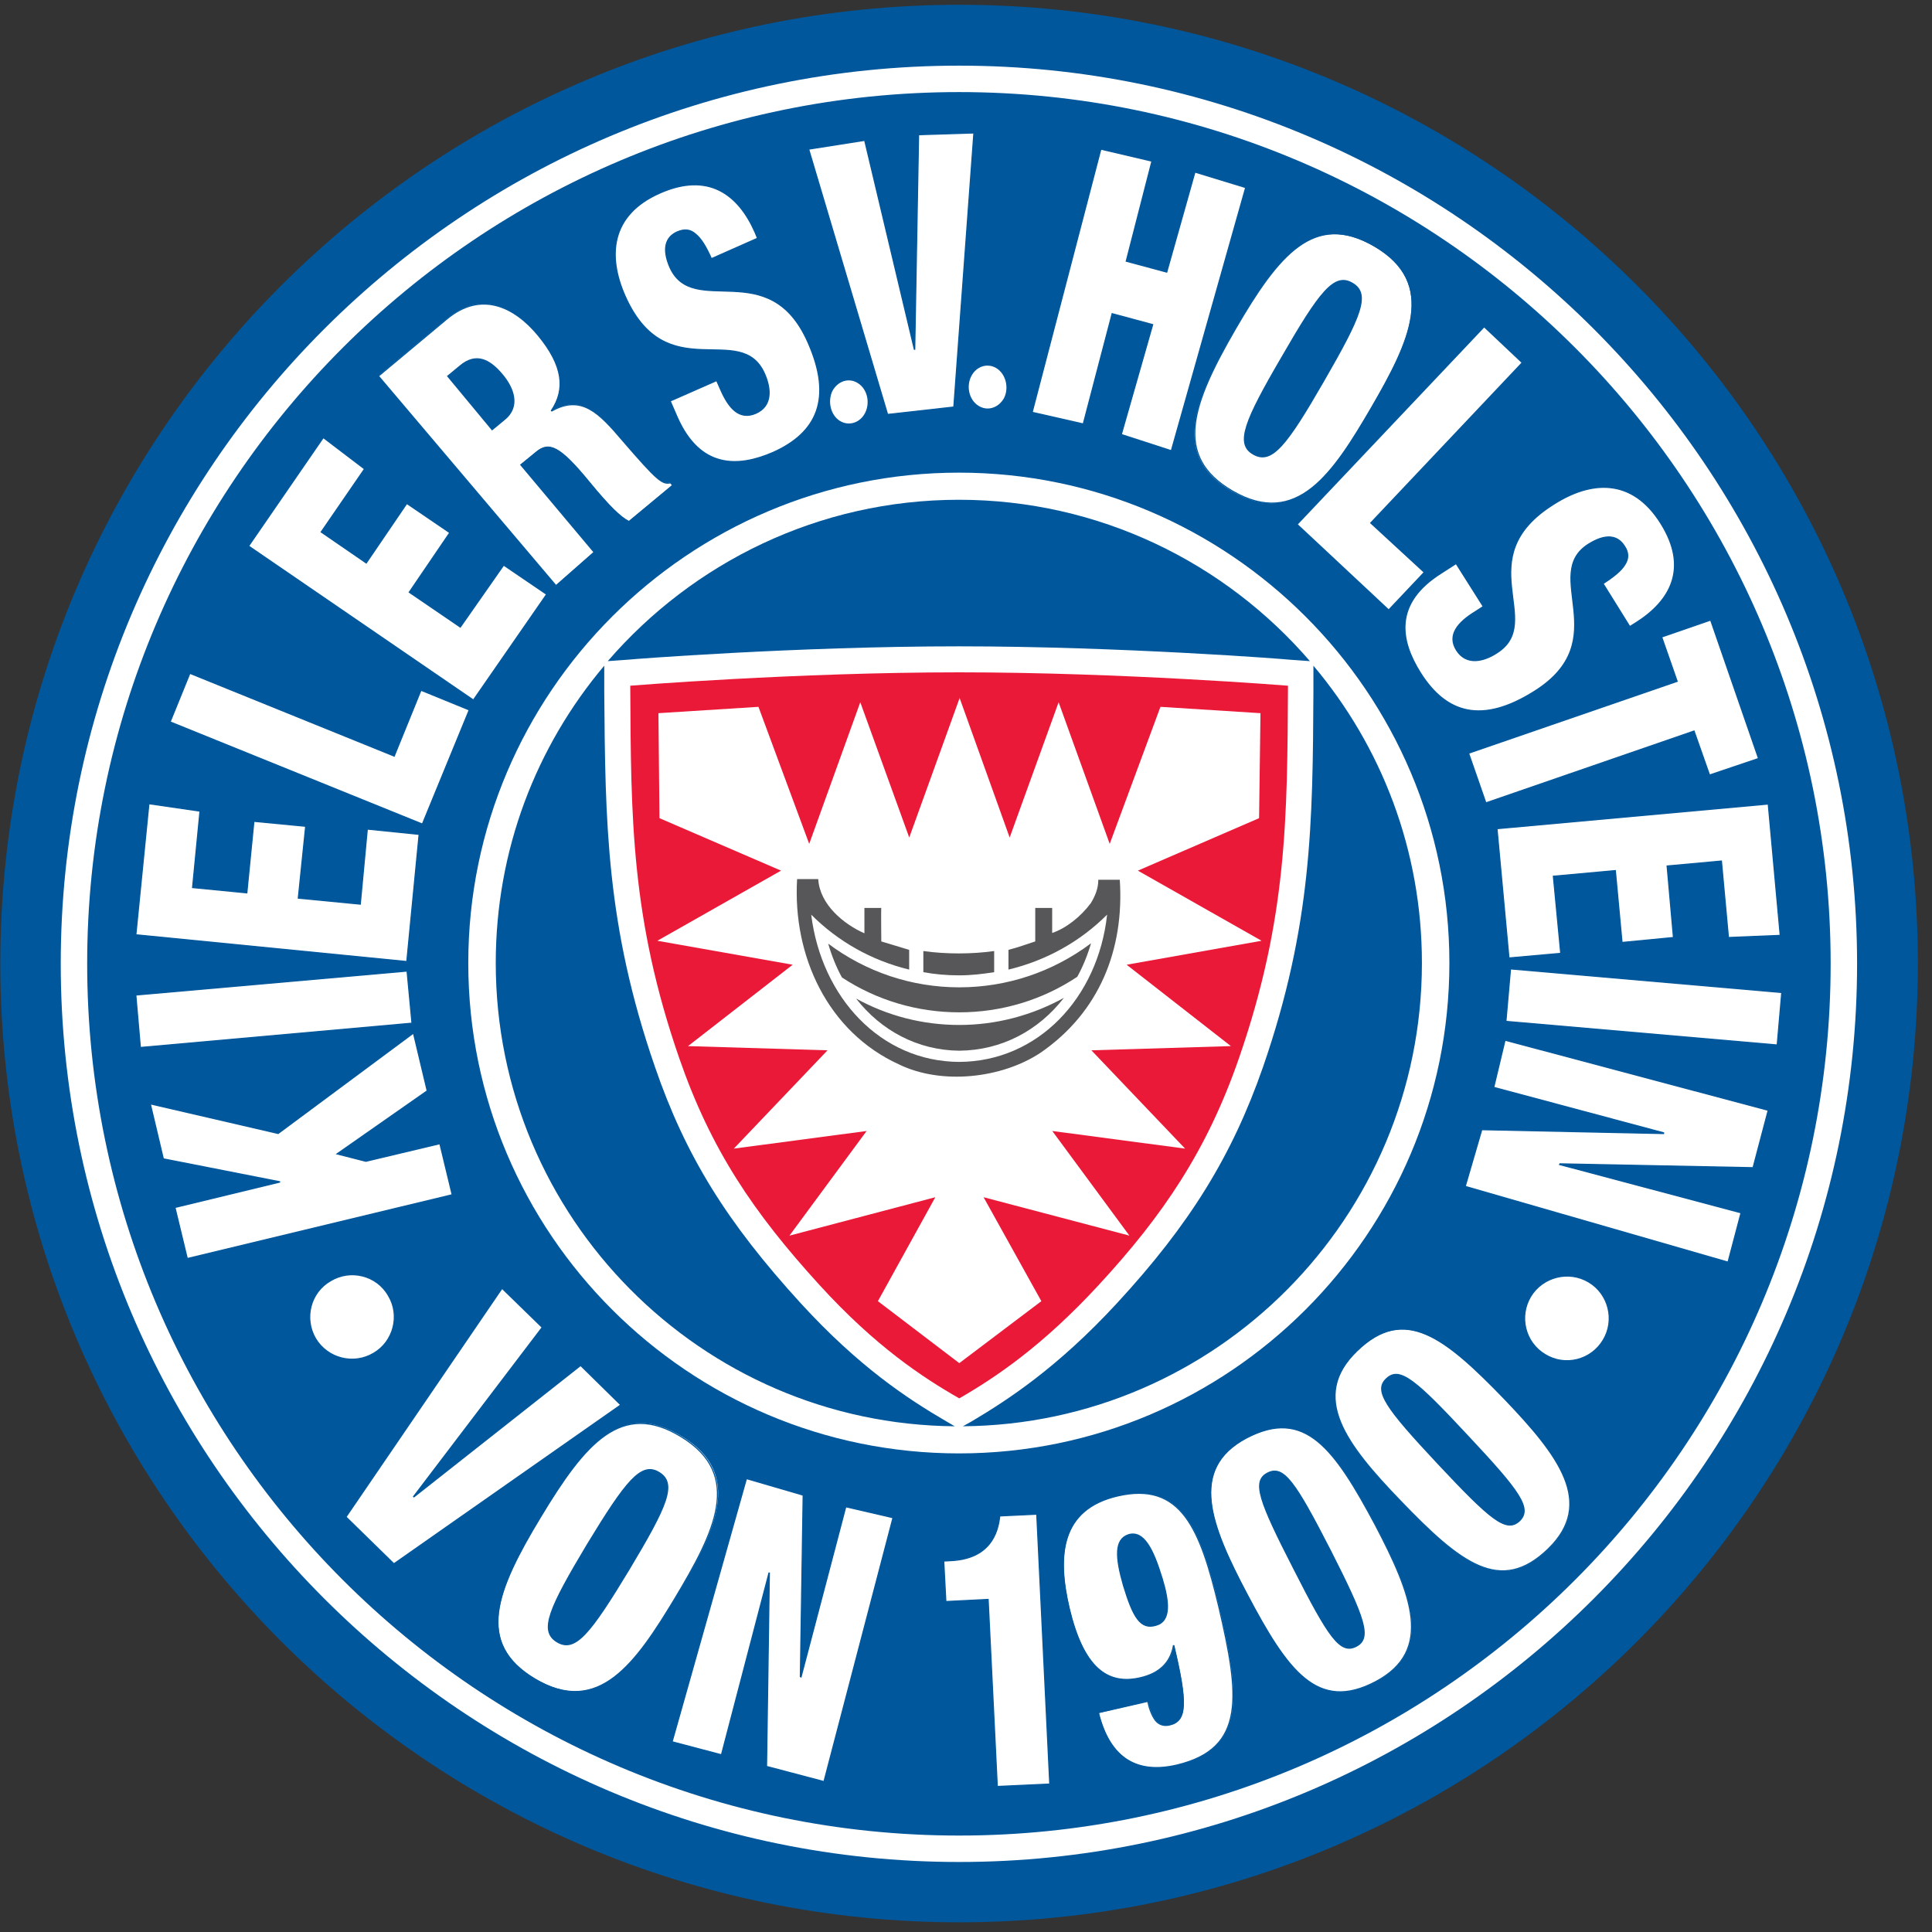 <?xml version="1.0" encoding="UTF-8"?>
<svg xmlns="http://www.w3.org/2000/svg" width="50" height="50" viewBox="0 0 50 50" fill="none">
  <rect x="0" y="0" width="50" height="50" fill="#333333" stroke="none"/>
  <g clip-path="url(#clip0_8893_435)">
    <path d="M24.826 49.749C38.529 49.749 49.634 38.635 49.634 24.932C49.634 11.228 38.529 0.124 24.826 0.124C11.123 0.124 0.008 11.228 0.008 24.932C0.008 38.635 11.122 49.749 24.826 49.749Z" fill="#00579C"></path>
    <path d="M2.256 24.939C2.256 12.503 12.376 2.383 24.821 2.383C37.257 2.383 47.377 12.503 47.377 24.939C47.377 37.384 37.257 47.504 24.821 47.504C12.376 47.504 2.256 37.384 2.256 24.939ZM1.572 24.939C1.572 37.758 12.002 48.188 24.821 48.188C37.64 48.188 48.061 37.757 48.061 24.939C48.061 12.129 37.64 1.699 24.821 1.699C12.002 1.699 1.572 12.129 1.572 24.939Z" fill="white"></path>
    <path d="M4.847 32.571L4.528 31.249L7.236 30.593V30.583L4.227 29.991L3.89 28.568L7.199 29.334L10.7 26.736L11.056 28.231L8.722 29.863L9.469 30.054L11.384 29.598L11.703 30.92L4.847 32.571Z" fill="white"></path>
    <path d="M4.847 32.571L4.528 31.249L7.236 30.593V30.583L4.227 29.991L3.89 28.568L7.199 29.334L10.7 26.736L11.056 28.231L8.722 29.863L9.469 30.054L11.384 29.598L11.703 30.92L4.847 32.571Z" stroke="#00579C" stroke-width="0.029"></path>
    <path d="M3.633 27.109L3.515 25.751L10.535 25.131L10.662 26.48L3.633 27.109Z" fill="white"></path>
    <path d="M3.633 27.109L3.515 25.751L10.535 25.131L10.662 26.48L3.633 27.109Z" stroke="#00579C" stroke-width="0.029"></path>
    <path d="M3.516 24.192L3.854 20.8L5.176 20.992L4.984 22.97L6.388 23.107L6.571 21.256L7.911 21.384L7.72 23.244L9.324 23.399L9.506 21.457L10.847 21.593L10.528 24.885L3.516 24.192Z" fill="white"></path>
    <path d="M3.516 24.192L3.854 20.8L5.176 20.992L4.984 22.97L6.388 23.107L6.571 21.256L7.911 21.384L7.72 23.244L9.324 23.399L9.506 21.457L10.847 21.593L10.528 24.885L3.516 24.192Z" stroke="#00579C" stroke-width="0.029"></path>
    <path d="M4.403 18.683L4.914 17.425L10.202 19.568L10.895 17.863L12.144 18.373L10.931 21.327L4.403 18.683Z" fill="white"></path>
    <path d="M4.403 18.683L4.914 17.425L10.202 19.568L10.895 17.863L12.144 18.373L10.931 21.327L4.403 18.683Z" stroke="#00579C" stroke-width="0.029"></path>
    <path d="M6.434 14.132L8.367 11.324L9.434 12.136L8.312 13.768L9.479 14.57L10.528 13.029L11.64 13.786L10.591 15.327L11.914 16.229L13.035 14.625L14.147 15.381L12.251 18.117L6.434 14.132Z" fill="white"></path>
    <path d="M6.434 14.132L8.367 11.324L9.434 12.136L8.312 13.768L9.479 14.57L10.528 13.029L11.64 13.786L10.591 15.327L11.913 16.229L13.035 14.625L14.147 15.381L12.251 18.117L6.434 14.132Z" stroke="#00579C" stroke-width="0.029"></path>
    <path d="M12.736 11.121L13.055 10.857C13.483 10.511 13.274 10.027 13.009 9.708C12.672 9.298 12.316 9.125 11.906 9.471L11.587 9.736L12.736 11.121ZM9.791 9.726L11.56 8.249C12.444 7.511 13.31 7.93 13.921 8.669C14.578 9.462 14.632 10.073 14.268 10.62L14.277 10.629C15.043 10.201 15.499 10.675 16.109 11.395C17.021 12.453 17.14 12.535 17.349 12.489L17.404 12.553L16.273 13.492C16.045 13.373 15.763 13.091 15.252 12.471C14.477 11.532 14.204 11.422 13.876 11.696L13.474 12.024L15.371 14.285L14.386 15.151L9.791 9.726Z" fill="white"></path>
    <path d="M12.736 11.121L13.055 10.857C13.483 10.511 13.274 10.027 13.009 9.708C12.672 9.298 12.316 9.125 11.906 9.471L11.587 9.735L12.736 11.121Z" stroke="#00579C" stroke-width="0.029"></path>
    <path d="M9.795 9.733L11.564 8.256C12.448 7.517 13.314 7.936 13.925 8.675C14.581 9.468 14.636 10.079 14.271 10.626L14.281 10.635C15.047 10.207 15.502 10.681 16.113 11.401C17.025 12.459 17.144 12.541 17.353 12.495L17.408 12.559L16.277 13.498C16.049 13.38 15.767 13.106 15.256 12.486C14.481 11.538 14.208 11.428 13.88 11.702L13.478 12.03L15.375 14.291L14.39 15.157L9.795 9.733Z" stroke="#00579C" stroke-width="0.029"></path>
    <path d="M18.547 9.849L18.648 10.077C18.857 10.56 19.131 10.88 19.559 10.697C19.997 10.506 19.952 10.05 19.788 9.676C19.177 8.281 17.244 10.068 16.177 7.661C15.721 6.631 15.794 5.564 17.071 4.999C18.32 4.443 19.104 5.017 19.541 6.011L19.605 6.166L18.411 6.695C18.274 6.385 18.146 6.175 18 6.057C17.864 5.938 17.718 5.92 17.526 6.002C17.216 6.139 17.134 6.449 17.335 6.914C17.937 8.263 19.906 6.585 20.909 8.856C21.556 10.314 21.146 11.199 20.006 11.709C19.104 12.101 18.119 12.138 17.526 10.798L17.344 10.378L18.547 9.849Z" fill="white"></path>
    <path d="M18.547 9.849L18.648 10.077C18.857 10.56 19.131 10.88 19.559 10.697C19.997 10.506 19.952 10.05 19.788 9.676C19.177 8.281 17.244 10.068 16.177 7.661C15.721 6.631 15.794 5.564 17.071 4.999C18.32 4.443 19.104 5.017 19.541 6.011L19.605 6.166L18.411 6.695C18.274 6.385 18.146 6.175 18 6.057C17.864 5.938 17.718 5.92 17.526 6.002C17.216 6.139 17.134 6.449 17.335 6.914C17.937 8.263 19.906 6.585 20.909 8.856C21.556 10.314 21.146 11.199 20.006 11.709C19.104 12.101 18.119 12.138 17.526 10.798L17.344 10.378L18.547 9.849Z" stroke="#00579C" stroke-width="0.029"></path>
    <path d="M20.928 3.86L22.378 3.632L23.663 9.039H23.673L23.773 3.486L25.204 3.441L24.685 10.534L22.971 10.726L20.928 3.86Z" fill="white"></path>
    <path d="M20.928 3.86L22.378 3.632L23.663 9.039H23.673L23.773 3.486L25.204 3.441L24.685 10.534L22.971 10.726L20.928 3.86Z" stroke="#00579C" stroke-width="0.029"></path>
    <path d="M28.49 3.86L29.812 4.17L29.147 6.76L30.195 7.042L30.925 4.453L32.238 4.854L30.314 11.665L29.019 11.245L29.831 8.401L28.782 8.118L28.035 10.972L26.712 10.671L28.49 3.86Z" fill="white"></path>
    <path d="M28.49 3.86L29.812 4.17L29.147 6.76L30.195 7.042L30.925 4.453L32.238 4.854L30.314 11.665L29.019 11.245L29.831 8.401L28.782 8.118L28.035 10.972L26.712 10.671L28.49 3.86Z" stroke="#00579C" stroke-width="0.029"></path>
    <path d="M32.435 11.752C32.909 12.025 33.292 11.533 34.258 9.855C35.225 8.178 35.471 7.603 34.997 7.33C34.532 7.056 34.149 7.558 33.182 9.235C32.207 10.904 31.97 11.487 32.435 11.752ZM31.888 12.718C30.338 11.816 30.839 10.466 31.961 8.524C33.082 6.591 34.003 5.479 35.553 6.372C37.221 7.339 36.465 8.871 35.48 10.566C34.495 12.253 33.556 13.675 31.888 12.718Z" fill="white"></path>
    <path d="M32.435 11.752C32.909 12.025 33.292 11.533 34.258 9.855C35.225 8.178 35.471 7.603 34.997 7.33C34.532 7.056 34.149 7.558 33.182 9.235C32.207 10.904 31.97 11.487 32.435 11.752Z" stroke="#00579C" stroke-width="0.029"></path>
    <path d="M31.898 12.709C30.348 11.806 30.849 10.457 31.971 8.515C33.092 6.582 34.013 5.469 35.563 6.363C37.231 7.329 36.475 8.861 35.49 10.557C34.506 12.244 33.566 13.675 31.898 12.709Z" stroke="#00579C" stroke-width="0.029"></path>
    <path d="M38.41 8.456L39.395 9.386L35.474 13.534L36.86 14.81L35.939 15.786L33.569 13.571L38.41 8.456Z" fill="white"></path>
    <path d="M38.41 8.456L39.395 9.386L35.474 13.534L36.86 14.811L35.939 15.786L33.569 13.571L38.41 8.456Z" stroke="#00579C" stroke-width="0.029"></path>
    <path d="M38.387 15.696L38.177 15.833C37.73 16.106 37.448 16.435 37.694 16.827C37.949 17.228 38.396 17.119 38.733 16.9C40.019 16.097 37.976 14.438 40.219 13.043C41.167 12.441 42.234 12.35 42.982 13.544C43.702 14.693 43.246 15.55 42.325 16.125L42.179 16.216L41.487 15.104C41.769 14.921 41.961 14.766 42.052 14.611C42.152 14.456 42.152 14.301 42.042 14.137C41.86 13.845 41.55 13.809 41.112 14.082C39.864 14.867 41.815 16.571 39.709 17.893C38.35 18.75 37.429 18.468 36.764 17.419C36.235 16.581 36.053 15.614 37.302 14.83L37.684 14.584L38.387 15.696Z" fill="white"></path>
    <path d="M38.387 15.696L38.177 15.833C37.73 16.106 37.448 16.435 37.694 16.827C37.949 17.228 38.396 17.119 38.733 16.9C40.019 16.097 37.976 14.438 40.219 13.043C41.167 12.441 42.234 12.35 42.982 13.544C43.702 14.693 43.246 15.55 42.325 16.125L42.179 16.216L41.487 15.104C41.769 14.921 41.961 14.766 42.052 14.611C42.152 14.456 42.152 14.301 42.042 14.137C41.86 13.845 41.55 13.809 41.112 14.082C39.864 14.867 41.815 16.571 39.709 17.893C38.35 18.75 37.429 18.468 36.764 17.419C36.235 16.581 36.053 15.614 37.302 14.83L37.684 14.584L38.387 15.696Z" stroke="#00579C" stroke-width="0.029"></path>
    <path d="M43.405 17.633L43.004 16.485L44.271 16.047L45.511 19.63L44.243 20.058L43.842 18.919L38.454 20.779L38.007 19.493L43.405 17.633Z" fill="white"></path>
    <path d="M43.405 17.633L43.004 16.485L44.271 16.047L45.511 19.63L44.243 20.058L43.842 18.919L38.454 20.779L38.007 19.493L43.405 17.633Z" stroke="#00579C" stroke-width="0.029"></path>
    <path d="M45.762 20.808L46.072 24.208L44.732 24.263L44.55 22.284L43.145 22.412L43.309 24.263L41.978 24.39L41.805 22.53L40.201 22.676L40.392 24.673L39.052 24.792L38.742 21.446L45.762 20.808Z" fill="white"></path>
    <path d="M45.762 20.808L46.072 24.208L44.732 24.263L44.55 22.284L43.145 22.412L43.309 24.263L41.978 24.391L41.805 22.531L40.201 22.677L40.392 24.673L39.052 24.792L38.742 21.446L45.762 20.808Z" stroke="#00579C" stroke-width="0.029"></path>
    <path d="M46.112 25.686L45.994 27.044L38.973 26.433L39.092 25.075L46.112 25.686Z" fill="white"></path>
    <path d="M46.112 25.686L45.994 27.044L38.973 26.433L39.092 25.075L46.112 25.686Z" stroke="#00579C" stroke-width="0.029"></path>
    <path d="M10.052 33.528C10.362 34.039 10.188 34.722 9.669 35.023C9.149 35.333 8.474 35.16 8.164 34.64C7.864 34.121 8.028 33.446 8.556 33.145C9.067 32.835 9.751 32.999 10.052 33.528Z" fill="white"></path>
    <path d="M10.052 33.528C10.362 34.039 10.188 34.722 9.669 35.023C9.149 35.333 8.474 35.16 8.164 34.64C7.864 34.121 8.028 33.446 8.556 33.145C9.067 32.835 9.751 32.999 10.052 33.528Z" stroke="#00579C" stroke-width="0.029"></path>
    <path d="M41.117 33.178C41.637 33.488 41.801 34.172 41.491 34.682C41.181 35.202 40.507 35.375 39.987 35.056C39.467 34.746 39.303 34.071 39.613 33.552C39.923 33.041 40.598 32.868 41.117 33.178Z" fill="white"></path>
    <path d="M41.117 33.178C41.637 33.488 41.801 34.172 41.491 34.682C41.181 35.202 40.507 35.375 39.987 35.056C39.467 34.746 39.303 34.071 39.613 33.552C39.923 33.041 40.598 32.868 41.117 33.178Z" stroke="#00579C" stroke-width="0.029"></path>
    <path d="M25.806 9.523C26.043 9.678 26.134 10.033 25.998 10.307C25.852 10.571 25.551 10.671 25.305 10.507C25.068 10.352 24.986 10.006 25.122 9.732C25.259 9.459 25.569 9.368 25.806 9.523Z" fill="white"></path>
    <path d="M25.806 9.523C26.043 9.678 26.134 10.033 25.998 10.307C25.852 10.571 25.551 10.671 25.305 10.507C25.068 10.352 24.986 10.006 25.122 9.732C25.259 9.459 25.569 9.368 25.806 9.523Z" stroke="#00579C" stroke-width="0.029"></path>
    <path d="M22.212 9.905C22.458 10.06 22.54 10.416 22.403 10.69C22.267 10.963 21.956 11.054 21.719 10.899C21.482 10.744 21.4 10.389 21.528 10.115C21.674 9.842 21.975 9.75 22.212 9.905Z" fill="white"></path>
    <path d="M22.212 9.905C22.458 10.06 22.54 10.416 22.403 10.69C22.267 10.963 21.956 11.054 21.719 10.899C21.482 10.744 21.4 10.389 21.528 10.115C21.674 9.842 21.975 9.75 22.212 9.905Z" stroke="#00579C" stroke-width="0.029"></path>
    <path d="M12.993 33.341L14.032 34.353L10.704 38.73L10.713 38.739L15.026 35.338L16.065 36.359L10.194 40.471L8.954 39.259L12.993 33.341Z" fill="white"></path>
    <path d="M12.993 33.341L14.032 34.353L10.704 38.73L10.713 38.739L15.026 35.338L16.065 36.359L10.194 40.471L8.954 39.259L12.993 33.341Z" stroke="#00579C" stroke-width="0.029"></path>
    <path d="M14.416 42.491C14.881 42.773 15.273 42.281 16.276 40.621C17.27 38.962 17.525 38.388 17.051 38.105C16.595 37.832 16.203 38.324 15.2 39.974C14.207 41.634 13.951 42.208 14.416 42.491ZM13.842 43.439C12.31 42.518 12.839 41.169 13.997 39.254C15.155 37.33 16.094 36.236 17.635 37.166C19.285 38.151 18.492 39.673 17.48 41.351C16.468 43.029 15.501 44.432 13.842 43.439Z" fill="white"></path>
    <path d="M14.416 42.49C14.881 42.773 15.273 42.281 16.276 40.621C17.27 38.962 17.525 38.388 17.051 38.105C16.595 37.832 16.203 38.324 15.2 39.974C14.207 41.633 13.951 42.208 14.416 42.49Z" stroke="#00579C" stroke-width="0.029"></path>
    <path d="M13.833 43.447C12.301 42.527 12.83 41.177 13.988 39.263C15.146 37.339 16.085 36.245 17.616 37.175C19.267 38.169 18.474 39.682 17.471 41.36C16.459 43.037 15.492 44.441 13.833 43.447Z" stroke="#00579C" stroke-width="0.029"></path>
    <path d="M19.318 38.266L20.786 38.694L20.713 43.39L20.731 43.399L21.889 38.995L23.111 39.278L21.324 46.107L19.838 45.715L19.911 40.71H19.901L18.671 45.414L17.394 45.077L19.318 38.266Z" fill="white"></path>
    <path d="M19.318 38.266L20.786 38.694L20.713 43.39L20.731 43.399L21.889 38.995L23.111 39.278L21.324 46.107L19.838 45.715L19.911 40.71H19.901L18.671 45.414L17.394 45.077L19.318 38.266Z" stroke="#00579C" stroke-width="0.029"></path>
    <path d="M37.92 30.704L38.348 29.236L43.053 29.336V29.317L38.658 28.141L38.95 26.92L45.761 28.734L45.369 30.22L40.372 30.12L40.363 30.138L45.058 31.387L44.721 32.664L37.92 30.704Z" fill="white"></path>
    <path d="M37.92 30.704L38.348 29.236L43.053 29.336V29.317L38.658 28.141L38.95 26.92L45.761 28.734L45.369 30.22L40.372 30.12L40.363 30.138L45.058 31.387L44.721 32.664L37.92 30.704Z" stroke="#00579C" stroke-width="0.029"></path>
    <path d="M25.573 41.393L24.479 41.448L24.424 40.4L24.597 40.39C25.619 40.345 25.828 39.679 25.874 39.232L26.831 39.187L27.168 46.171L25.81 46.234L25.573 41.393Z" fill="white"></path>
    <path d="M25.573 41.393L24.479 41.448L24.424 40.4L24.597 40.39C25.619 40.345 25.828 39.679 25.874 39.232L26.831 39.187L27.168 46.171L25.81 46.234L25.573 41.393Z" stroke="#00579C" stroke-width="0.029"></path>
    <path d="M30.078 40.857C29.84 40.073 29.594 39.608 29.211 39.717C28.838 39.836 28.865 40.301 29.075 41.03C29.321 41.841 29.512 42.188 29.922 42.06C30.305 41.951 30.26 41.459 30.078 40.857ZM29.713 44.03C29.749 44.212 29.813 44.385 29.904 44.513C29.995 44.632 30.123 44.677 30.278 44.641C30.725 44.54 30.743 44.084 30.387 42.589H30.378C30.296 43.045 29.995 43.309 29.521 43.419C28.664 43.619 28.044 43.154 27.679 41.623C27.36 40.264 27.451 39.061 28.928 38.714C30.579 38.331 31.071 39.562 31.554 41.595C32.083 43.866 32.265 45.251 30.46 45.68C29.466 45.908 28.737 45.543 28.436 44.331L29.713 44.03Z" fill="white"></path>
    <path d="M30.078 40.857C29.84 40.073 29.594 39.608 29.211 39.717C28.838 39.836 28.865 40.3 29.075 41.03C29.321 41.841 29.512 42.188 29.922 42.06C30.305 41.951 30.26 41.458 30.078 40.857Z" stroke="#00579C" stroke-width="0.029"></path>
    <path d="M29.704 44.031C29.741 44.213 29.804 44.386 29.895 44.514C29.987 44.633 30.114 44.678 30.269 44.642C30.716 44.541 30.734 44.086 30.379 42.59H30.369C30.287 43.046 29.986 43.311 29.512 43.42C28.655 43.621 28.035 43.156 27.671 41.624C27.352 40.266 27.443 39.062 28.92 38.716C30.57 38.333 31.062 39.563 31.546 41.597C32.074 43.867 32.257 45.253 30.451 45.681C29.458 45.909 28.728 45.544 28.427 44.323L29.704 44.031Z" stroke="#00579C" stroke-width="0.029"></path>
    <path d="M35.096 42.607C35.506 42.398 35.324 41.887 34.43 40.127C33.518 38.349 33.218 37.912 32.807 38.122C32.397 38.331 32.579 38.833 33.491 40.611C34.385 42.37 34.685 42.817 35.096 42.607ZM35.615 43.519C34.102 44.321 33.327 43.245 32.278 41.258C31.339 39.48 30.756 38.021 32.26 37.219C33.782 36.417 34.548 37.502 35.606 39.48C36.536 41.258 37.119 42.717 35.615 43.519Z" fill="white"></path>
    <path d="M35.096 42.607C35.506 42.398 35.324 41.887 34.43 40.127C33.518 38.349 33.218 37.912 32.807 38.122C32.397 38.331 32.579 38.833 33.491 40.611C34.385 42.37 34.685 42.817 35.096 42.607Z" stroke="#00579C" stroke-width="0.029"></path>
    <path d="M35.609 43.517C34.096 44.32 33.321 43.244 32.272 41.256C31.333 39.479 30.75 38.02 32.254 37.217C33.776 36.415 34.542 37.5 35.599 39.478C36.529 41.256 37.113 42.715 35.609 43.517Z" stroke="#00579C" stroke-width="0.029"></path>
    <path d="M39.32 39.363C39.657 39.044 39.339 38.606 37.989 37.166C36.631 35.707 36.22 35.361 35.883 35.68C35.546 35.989 35.856 36.427 37.223 37.886C38.573 39.327 38.983 39.673 39.32 39.363ZM40.068 40.092C38.837 41.287 37.798 40.466 36.239 38.843C34.844 37.394 33.886 36.154 35.117 34.968C36.348 33.774 37.387 34.604 38.946 36.217C40.332 37.667 41.299 38.907 40.068 40.092Z" fill="white"></path>
    <path d="M39.32 39.363C39.657 39.044 39.339 38.606 37.989 37.166C36.631 35.707 36.22 35.36 35.883 35.679C35.546 35.989 35.856 36.427 37.223 37.886C38.573 39.326 38.983 39.673 39.32 39.363Z" stroke="#00579C" stroke-width="0.029"></path>
    <path d="M40.067 40.086C38.836 41.281 37.797 40.46 36.238 38.837C34.843 37.388 33.886 36.148 35.117 34.962C36.347 33.768 37.387 34.598 38.946 36.212C40.331 37.661 41.289 38.901 40.067 40.086Z" stroke="#00579C" stroke-width="0.029"></path>
    <path d="M24.919 36.912L25.147 36.785C26.086 36.228 27.372 35.39 28.904 33.73C30.782 31.697 31.885 29.919 32.687 27.613C33.955 23.948 33.973 21.276 33.991 17.903V17.228C35.751 19.316 36.799 21.996 36.799 24.923C36.799 31.506 31.484 36.858 24.919 36.912ZM12.83 24.923C12.83 21.997 13.878 19.316 15.638 17.228V17.903C15.665 21.276 15.683 23.947 16.951 27.613C17.744 29.919 18.811 31.634 20.725 33.73C22.221 35.362 23.46 36.183 24.491 36.785L24.709 36.912C18.145 36.858 12.83 31.506 12.83 24.923ZM24.819 12.934C28.439 12.934 31.702 14.557 33.9 17.11L33.38 17.073C33.344 17.064 29.013 16.727 24.819 16.727C20.616 16.727 16.294 17.064 16.248 17.073L15.729 17.11C17.935 14.557 21.19 12.934 24.819 12.934ZM24.819 12.232C17.817 12.232 12.119 17.93 12.119 24.923C12.119 31.925 17.817 37.614 24.819 37.614C31.812 37.614 37.51 31.925 37.51 24.923C37.51 17.93 31.812 12.232 24.819 12.232Z" fill="white"></path>
    <path d="M24.826 17.4C20.596 17.4 16.311 17.746 16.311 17.746C16.329 21.175 16.329 23.773 17.578 27.383C18.398 29.754 19.502 31.386 21.216 33.264C22.656 34.841 23.869 35.643 24.826 36.19C25.774 35.643 26.978 34.832 28.427 33.264C30.114 31.44 31.245 29.754 32.065 27.383C33.314 23.773 33.314 21.174 33.333 17.746C33.333 17.746 29.038 17.4 24.826 17.4Z" fill="#EB1938"></path>
    <path d="M24.826 35.278L22.72 33.674L24.206 30.984L20.431 31.978L22.428 29.27L18.991 29.726L21.416 27.182L17.806 27.073L20.514 24.967L17.012 24.347L20.213 22.532L17.067 21.174L17.04 18.457L19.629 18.293L20.942 21.839L22.264 18.174L23.531 21.675L24.835 18.065L26.13 21.675L27.397 18.174L28.719 21.839L30.032 18.293L32.621 18.457L32.585 21.174L29.448 22.532L32.649 24.347L29.157 24.967L31.855 27.073L28.245 27.182L30.67 29.726L27.233 29.27L29.229 31.978L25.455 30.984L26.95 33.674L24.826 35.278Z" fill="white"></path>
    <path d="M28.98 22.768H28.424C28.424 22.996 28.342 23.188 28.233 23.37C27.969 23.726 27.586 24.026 27.23 24.145V23.498H26.792V24.364C26.564 24.437 26.346 24.519 26.099 24.582V25.093C27.084 24.856 27.959 24.364 28.652 23.671C28.415 25.831 26.856 27.473 24.823 27.482C22.79 27.472 21.259 25.813 20.994 23.671C21.687 24.364 22.553 24.856 23.529 25.093V24.582L22.808 24.364C22.808 24.364 22.799 23.525 22.808 23.498H22.371V24.154C21.833 23.917 21.213 23.406 21.176 22.75H20.629C20.511 24.738 21.422 26.707 23.264 27.546C24.367 28.084 25.926 27.91 26.929 27.245C28.452 26.196 29.099 24.574 28.98 22.768Z" fill="#575759"></path>
    <path d="M24.826 26.199C25.92 26.199 26.978 25.88 27.88 25.279C28.026 25.014 28.145 24.722 28.236 24.412C27.251 25.151 26.066 25.552 24.826 25.552C23.586 25.552 22.41 25.151 21.434 24.422C21.526 24.741 21.644 25.032 21.79 25.297C22.693 25.889 23.741 26.199 24.826 26.199Z" fill="#575759"></path>
    <path d="M24.826 26.526C23.878 26.526 22.966 26.289 22.155 25.842C22.802 26.672 23.75 27.182 24.826 27.192C25.92 27.182 26.877 26.672 27.534 25.824C26.704 26.28 25.783 26.526 24.826 26.526Z" fill="#575759"></path>
    <path d="M24.826 25.242C25.136 25.242 25.437 25.206 25.729 25.16V24.613C25.145 24.695 24.48 24.695 23.896 24.613V25.16C24.197 25.215 24.507 25.242 24.826 25.242Z" fill="#575759"></path>
  </g>
  <defs>
    <clipPath id="clip0_8893_435">
      <rect width="50" height="50" fill="white"></rect>
    </clipPath>
  </defs>
</svg>
